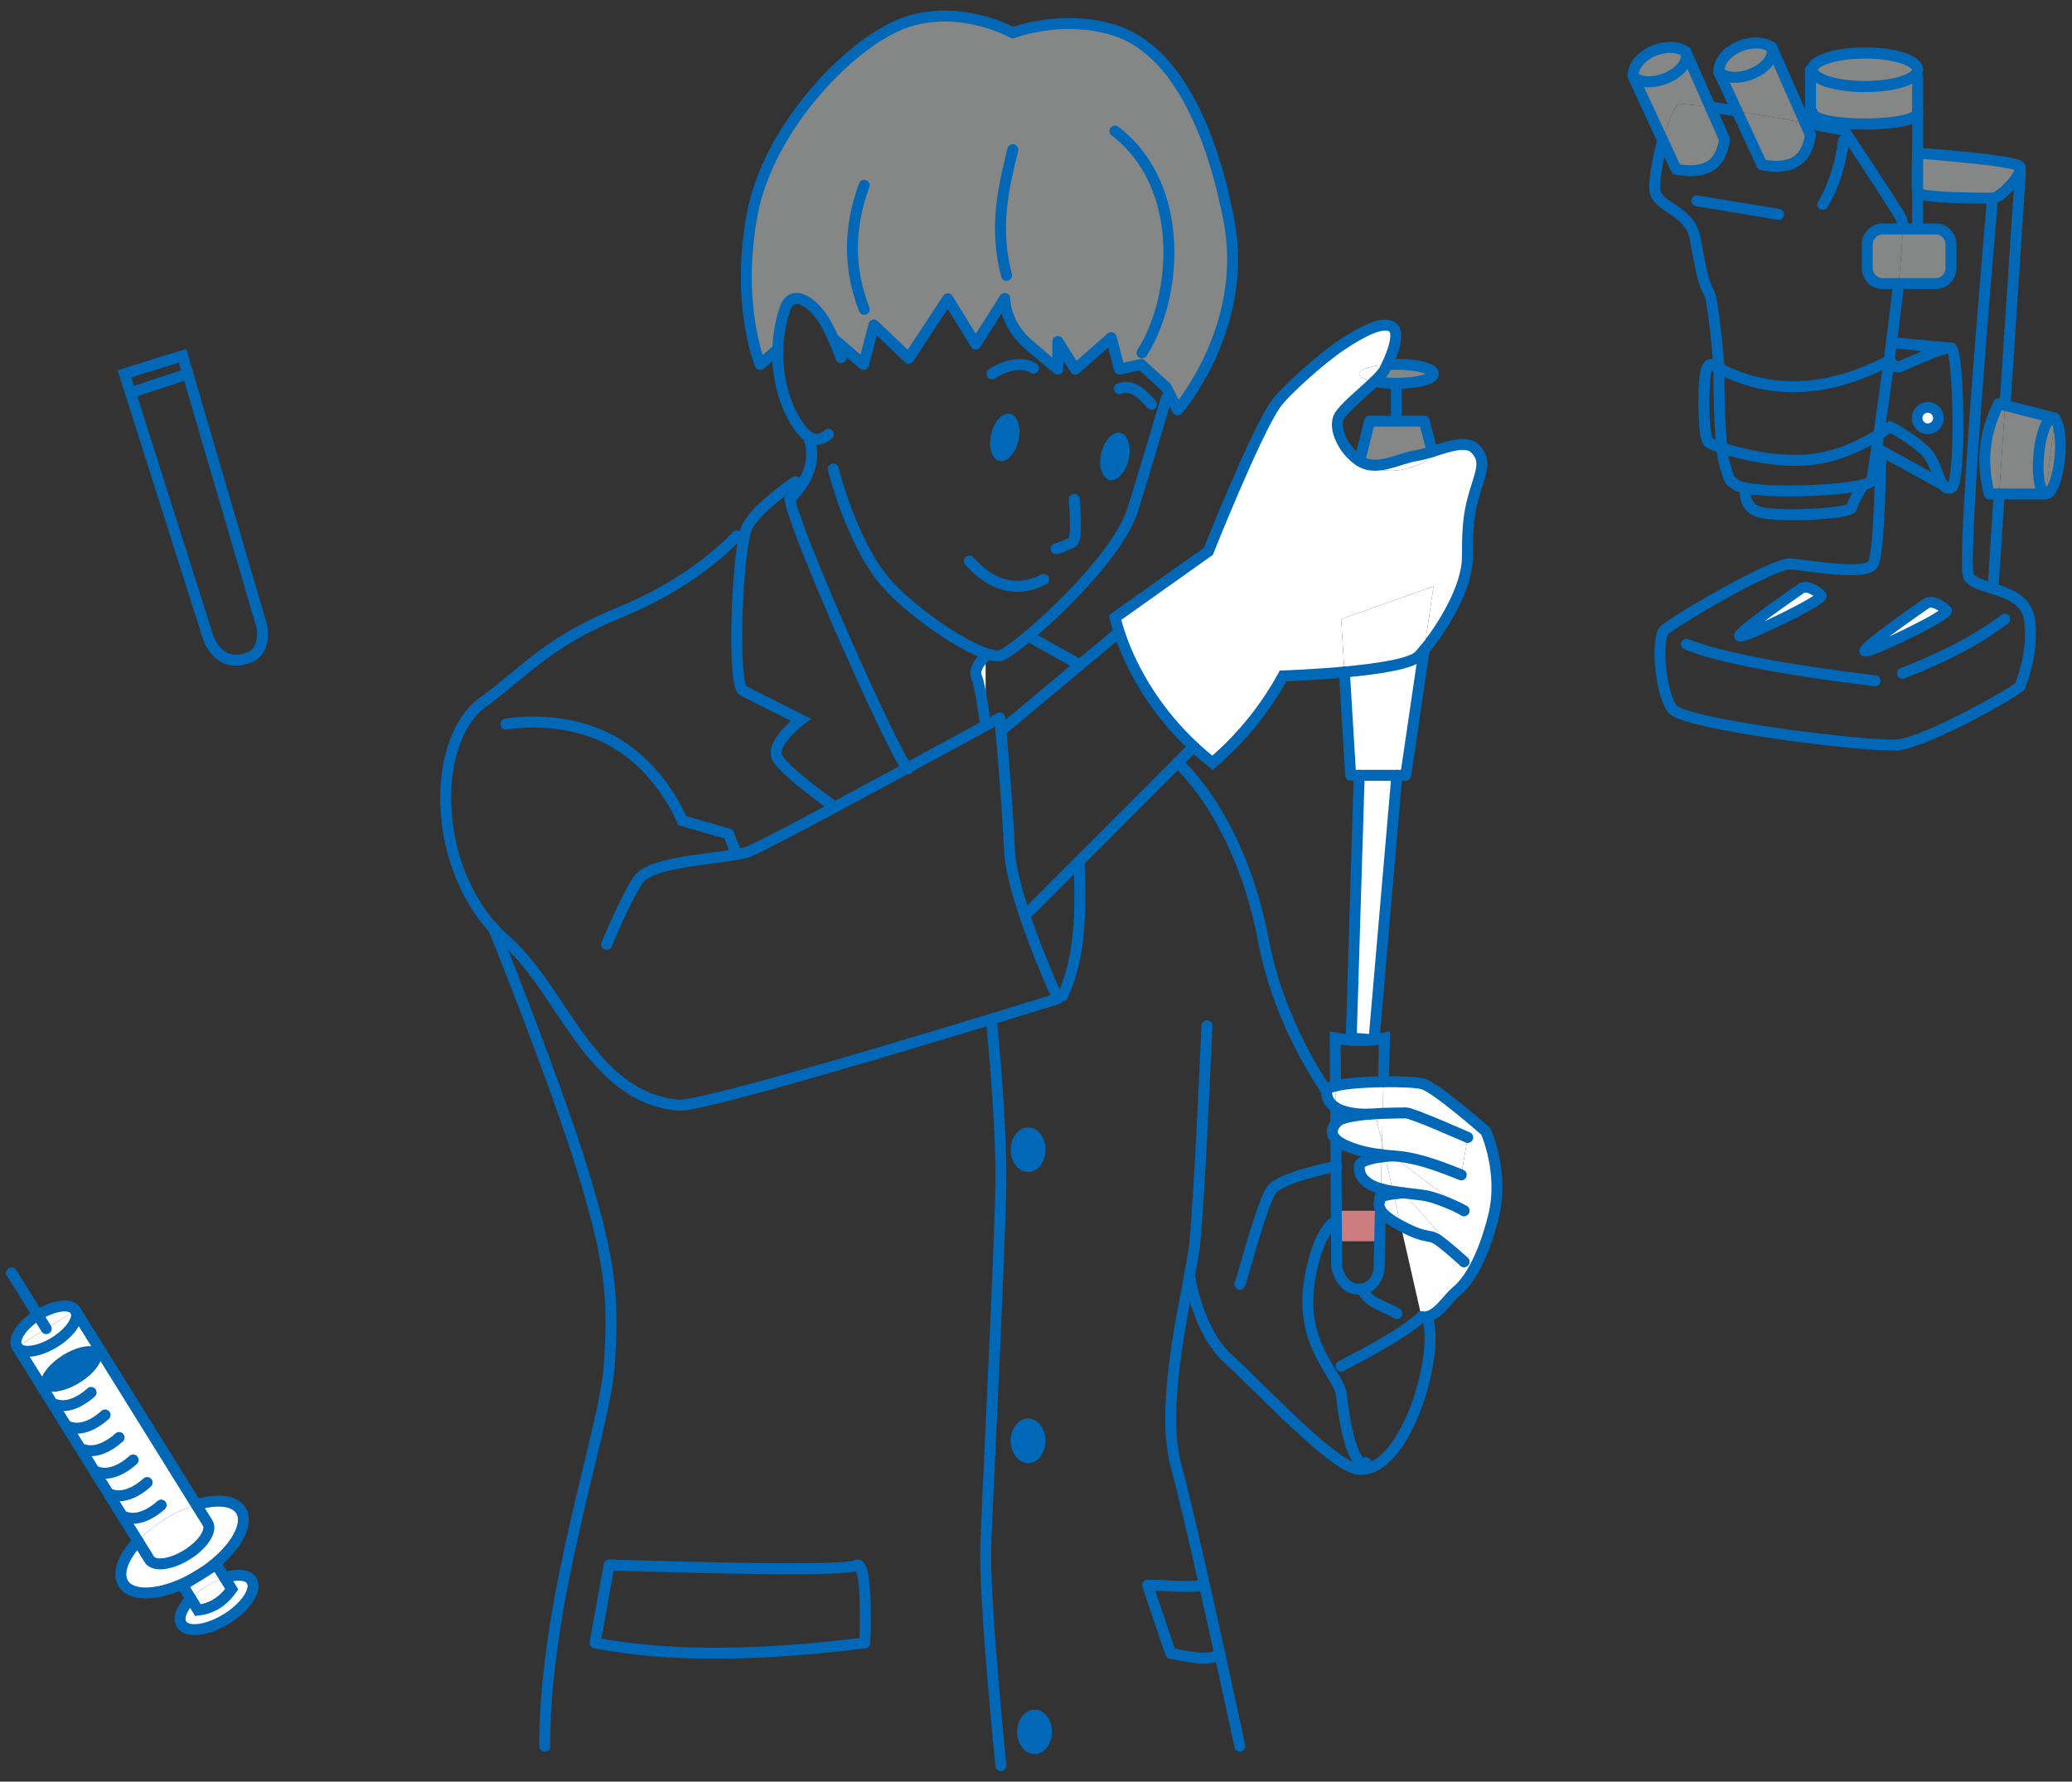 <?xml version="1.0" encoding="UTF-8"?>
<svg id="_レイヤー_1" data-name="レイヤー 1" xmlns="http://www.w3.org/2000/svg" viewBox="0 0 535 460">
  <rect x="0" y="0" width="535" height="460" fill="#333333" stroke="none"/>
  <defs>
    <style>
      .cls-1 {
        stroke-width: 2.88px;
      }

      .cls-1, .cls-2, .cls-3, .cls-4 {
        fill: none;
        stroke: #0068b7;
        stroke-linecap: round;
      }

      .cls-1, .cls-3, .cls-4 {
        stroke-linejoin: round;
      }

      .cls-2 {
        stroke-miterlimit: 10;
      }

      .cls-2, .cls-4 {
        stroke-width: 2.83px;
      }

      .cls-3 {
        stroke-width: 2.76px;
      }

      .cls-5 {
        fill: #cb7d7f;
      }

      .cls-5, .cls-6, .cls-7, .cls-8 {
        stroke-width: 0px;
      }

      .cls-6 {
        fill: #858686;
      }

      .cls-7 {
        fill: #fff;
      }

      .cls-8 {
        fill: #0068b7;
      }
    </style>
  </defs>
  <g>
    <path class="cls-6" d="M530.54,108.24c1.17,1.01,1.76,5.03,1.33,9.75-.48,5.39-2.1,9.64-3.61,9.51l2.28-19.26Z"/>
    <path class="cls-6" d="M530.57,107.95l-.03.29c-.17-.15-.34-.23-.53-.25-1.51-.13-3.13,4.12-3.61,9.51-.49,5.39.35,9.86,1.86,10v.04h-12.05l1.5-22.89,12.86,3.3Z"/>
    <path class="cls-6" d="M530.54,108.24l-2.28,19.26c-1.51-.14-2.35-4.61-1.86-10,.48-5.39,2.1-9.64,3.61-9.51.19.02.36.1.53.25Z"/>
    <path class="cls-6" d="M521.47,42.94c.28.33.23.88-.04,1.55-1.03,2.52-5.25,6.69-6.96,6.69-2.17,0-19,0-19.33-1.5v-10.16s25,1.84,26.33,3.42Z"/>
    <path class="cls-6" d="M517.71,104.65l-1.5,22.89h-2.57c-1.96-7.5-1.63-15.22,2.43-23.31l1.64.42Z"/>
    <path class="cls-6" d="M503.76,63.1v6.13c0,2.2-1.8,4-4,4h-9.56c.64-6.04,1.05-11.12,1.03-14.13h8.53c2.2,0,4,1.8,4,4Z"/>
    <path class="cls-7" d="M502.59,157.6c1,1-20.63,11.5-21.13,10.5s15.88-12.26,15.88-12.26c1.62-1.12,4.25.76,5.25,1.76Z"/>
    <circle class="cls-7" cx="497.76" cy="107.95" r="2.76"/>
    <path class="cls-7" d="M495.14,39.52v10.16c-.34-1.5,0-10.16,0-10.16Z"/>
    <path class="cls-6" d="M495.14,19.97v9.05c0,4-27.21,4-27.21,0h-.46v-11h.46c0,2.39,6.09,4.33,13.6,4.33,5.41,0,10.07-1,12.27-2.45l1.34.07Z"/>
    <path class="cls-6" d="M495.14,18.02c0,.67-.48,1.31-1.34,1.88-2.2,1.45-6.86,2.45-12.27,2.45-7.51,0-13.6-1.94-13.6-4.33s6.09-4.34,13.6-4.34,13.61,1.94,13.61,4.34Z"/>
    <path class="cls-6" d="M491.23,59.1c.02,3.01-.39,8.09-1.03,14.13h-4.06c-2.2,0-4-1.8-4-4v-6.13c0-2.2,1.8-4,4-4h5.09Z"/>
    <path class="cls-7" d="M470.26,153.73c1,1-20.62,11.5-21.12,10.5s15.87-12.26,15.87-12.26c1.62-1.13,4.25.76,5.25,1.76Z"/>
    <path class="cls-6" d="M466.08,31.73l1.39,3.14c-1.11,7.26-5.67,8.94-12.52,7.69l-6.44-13.87c5.83.94,12.34,2.09,17.57,3.04Z"/>
    <path class="cls-6" d="M457.47,12.2l8.61,19.53c-5.23-.95-11.74-2.1-17.57-3.04l-4.71-10.15c3.88,3.91,15.25-.84,13.67-6.34Z"/>
    <path class="cls-6" d="M457.47,12.2c1.58,5.5-9.79,10.25-13.67,6.34,0-5.59,8.88-9.46,13.67-6.34Z"/>
    <path class="cls-6" d="M441.61,27.64l3.69,8.38c-1.1,7.26-5.66,8.94-12.52,7.68l-3.44-7.42c1.29-4.64,2.92-8.76,4.13-9.27.66-.28,3.82.02,8.14.63Z"/>
    <path class="cls-6" d="M435.3,13.35l6.31,14.29c-4.32-.61-7.48-.91-8.14-.63-1.21.51-2.84,4.63-4.13,9.27l-7.7-16.6c3.87,3.92,15.25-.83,13.66-6.33Z"/>
    <path class="cls-6" d="M435.3,13.35c1.59,5.5-9.79,10.25-13.66,6.33,0-5.58,8.87-9.45,13.66-6.33Z"/>
    <path class="cls-7" d="M377.99,312.58l-18.36-14.14c.33.03.66.05,1.01.08,6.66.5,14.83,4.16,16.66,4.83l1.67-9.67s-14.28-6.33-15.89-6.33c-.62,0-3.11,0-6.06.11l.19-8.16c4.57-.06,8.79.15,10.18.55,3.5,1,16.25,12.25,16.25,12.25,0,0,4.83,10.58,2,21.92-2.84,11.33-6.67,17-9.5,19.33-2.84,2.33-5.2,7.15-9.09,6.65l-5.35-23.53c7.02,3.76,7.13,1.9,9.77,3.8,2.5,1.79,6.07,5.06,6.51,5.46l-15.5-17.73c4.12.54,5.49.45,8.41,1.48,4.68,1.64,6.85,2.95,7.1,3.1Z"/>
    <path class="cls-7" d="M308.21,192.78c-8.73-8.13-15.5-18.49-19.07-29.1-.48-1.4-.89-2.8-1.25-4.21l24.11-17.12s12.14-30.5,17.39-38c2.33-3.33,11.75-11.75,17-15.25s10.5-6.25,13-4.75c2.23,1.34.29,6.55-1.22,9.79-4.15.27-7.22,1.23-7.22,2.38,0,.81,1.55,1.53,3.93,1.98-3.06,2.97-7.58,6.56-8.99,8.85-1.91,3.1,1.19,9.17,5.18,11.66l-.12.47c6.4,3.21,12.79,2.66,19.19-1.64l-.33-1.25c4.18-1.3,8.83-2.99,11.08-.74,3,3,1.5,6,0,11s-2,8-2,17c0,8.09-6.87,18.81-11.16,23.95l2.41-16.41-23.84,8.46.83,13.67c-8.19.75-15.83,1-15.83,1-4.41,8.03-10.27,15.57-18.21,22.42-1.69-1.3-3.31-2.69-4.88-4.16Z"/>
    <path class="cls-7" d="M378.97,293.68l-1.67,9.67c-1.83-.67-10-4.33-16.66-4.83-.35-.03-.68-.05-1.01-.08-.73-.06-1.42-.13-2.07-.2l-.72-3.16.18-7.62c2.95-.12,5.44-.11,6.06-.11,1.61,0,15.89,6.33,15.89,6.33Z"/>
    <path class="cls-7" d="M359.63,298.44l18.36,14.14c-.25-.15-2.42-1.46-7.1-3.1-2.92-1.03-4.29-.94-8.41-1.48-.81-.11-1.74-.24-2.8-.41l-2.04-8.99c1.15-.12,1.99-.16,1.99-.16Z"/>
    <path class="cls-7" d="M362.48,308l15.5,17.73c-.44-.4-4.01-3.67-6.51-5.46-2.64-1.9-2.75-.04-9.77-3.8l-1.86-8.21c1.39-.18,2.64-.26,2.64-.26Z"/>
    <path class="cls-7" d="M369.81,116.59l.33,1.25c-6.4,4.3-12.79,4.85-19.19,1.64l.12-.47c.19.13.38.24.57.34,4.25,2.25,9.5-1,14.25-1.75,1.19-.19,2.53-.58,3.92-1.01Z"/>
    <path class="cls-7" d="M370.14,151.39l-2.41,16.41c-.48.58-.94,1.09-1.34,1.52-2.02,2.13-10.92,3.43-19.26,4.2l-.83-13.67,23.84-8.46Z"/>
    <path class="cls-6" d="M367.76,108.73l2.05,7.86c-1.39.43-2.73.82-3.92,1.01-4.75.75-10,4-14.25,1.75-.19-.1-.38-.21-.57-.34l2.57-10.28h14.12Z"/>
    <path class="cls-7" d="M367.73,167.8l-4.76,32.38h-14.23l-1.61-26.66c8.34-.77,17.24-2.07,19.26-4.2.4-.43.86-.94,1.34-1.52Z"/>
    <path class="cls-6" d="M360.55,94.06c5.29,0,9.59,1.1,9.59,2.46s-4.3,2.46-9.59,2.46c-2.12,0-4.08-.18-5.67-.48,1.29-1.24,2.32-2.38,2.76-3.26.16-.33.34-.7.53-1.1.76-.05,1.56-.08,2.38-.08Z"/>
    <path class="cls-7" d="M367.05,340c-.17.16-.36.33-.55.49-5.76,4.99-19.29,11.74-20.16,12.17l20.71-12.66Z"/>
    <path class="cls-7" d="M356.59,312.6c-.06-.09-.11-.18-.15-.26l.07-3.26c.6-.37,2.02-.64,3.33-.82l1.86,8.21c-.07-.04-.14-.08-.22-.12-2.86-1.55-4.25-2.77-4.89-3.75Z"/>
    <polygon class="cls-7" points="360.68 200.18 354.78 268.48 348.89 268.02 350.95 200.18 360.68 200.18"/>
    <path class="cls-7" d="M351.64,332.85l9.04,6.3c-2.47-1.72-7.04-2.3-9.04-6.3Z"/>
    <path class="cls-7" d="M359.68,307.59c1.06.17,1.99.3,2.8.41,0,0-1.25.08-2.64.26l-.16-.67Z"/>
    <path class="cls-7" d="M357.64,298.6l2.04,8.99c-.22-.04-.44-.07-.67-.11-.91-.15-1.73-.33-2.45-.54l.19-8.23c.31-.04.61-.07.89-.11Z"/>
    <path class="cls-7" d="M357.56,298.24c.65.07,1.34.14,2.07.2,0,0-.84.04-1.99.16l-.08-.36Z"/>
    <path class="cls-7" d="M358.17,94.14c-.19.4-.37.77-.53,1.1-.44.88-1.47,2.02-2.76,3.26-2.38-.45-3.93-1.17-3.93-1.98,0-1.15,3.07-2.11,7.22-2.38Z"/>
    <path class="cls-7" d="M356.84,295.08l.72,3.16c-.27-.03-.53-.06-.79-.1l.07-3.06Z"/>
    <path class="cls-7" d="M344.86,284.99l-.03-4.62c2.82-.69,7.78-1.01,12.38-1.07l-.19,8.16c-1.1.05-2.28.12-3.44.21-.02,0-.03,0-.05,0-2.19.05-6.13-.13-8.66-1.72v-.96Z"/>
    <path class="cls-7" d="M357.02,287.46l-.18,7.62-1.7-7.48s-.61.06-1.56.07c1.16-.09,2.34-.16,3.44-.21Z"/>
    <path class="cls-7" d="M355.14,287.6l1.7,7.48-.07,3.06c-4.23-.51-6.85-1.28-9.47-2.46-1.02-.46-1.82-.97-2.38-1.52l-.02-4.13c.07-.1.15-.2.24-.3,1.01-1.15,4.64-1.74,8.39-2.06.02,0,.03,0,.05,0,.95-.01,1.56-.07,1.56-.07Z"/>
    <path class="cls-7" d="M356.75,298.71l-.19,8.23c-4.85-1.39-5.74-3.88-5.59-5.84.1-1.37,3.31-2.06,5.78-2.39Z"/>
    <path class="cls-7" d="M356.51,309.08l-.07,3.26c-.74-1.35-.08-2.21-.22-2.82-.04-.16.07-.31.29-.44Z"/>
    <polygon class="cls-5" points="356.43 312.6 356.25 320.48 345.1 320.48 345.06 315.35 345.04 312.6 356.43 312.6"/>
    <path class="cls-7" d="M344.9,290.03l.02,4.13c-1.19-1.17-1.28-2.56-.02-4.13Z"/>
    <path class="cls-7" d="M344.86,284.99v.96c-1.42-.9-2.39-2.25-2.34-4.27,1.11,1.64,1.93,2.77,2.34,3.31Z"/>
    <path class="cls-7" d="M344.83,280.37l.03,4.62c-.41-.54-1.23-1.67-2.34-3.31h0c.03-.54.9-.97,2.31-1.31Z"/>
    <path class="cls-6" d="M317.31,56.85c5.33,27.67-13.25,49-13.25,49l-1.78-3.57-1.14-2.27-6.5-5.9-5.59,1.21-2.13-8.14-9.25,8.14-4.53-7.14v7.14s-1.5-1.14-7.68-6.47c-6.17-5.33-6.02-11.81-6.02-11.81l-7.5,11.81-7.21-11.69-10.12,15.34-8.97-8.57-2.67,10.18-7.83-6.73c-.59-1.34-1.28-2.76-2-4.03-2.95-5.17-8.63-9.27-10.5-3.5-1.15,3.56-1.71,7.04-1.8,10.33h-.03l-4.51,3.93s-6.33-14.93-2.19-38.26c4.14-23.33,26.5-46,40.5-50.33,14-4.34,26.9,2.96,26.9,2.96,0,0,12.75-4.96,26.38-.63,13.62,4.33,24.09,21.33,29.42,49Z"/>
    <path class="cls-8" d="M289.28,111.76c1.95.45,2.91,3.54,2.14,6.89-.78,3.36-2.98,5.72-4.93,5.27-1.95-.44-2.91-3.53-2.13-6.89.77-3.36,2.98-5.72,4.92-5.27Z"/>
    <ellipse class="cls-8" cx="267.13" cy="447.16" rx="4.5" ry="5.75"/>
    <ellipse class="cls-8" cx="265.46" cy="296.85" rx="4.5" ry="5.75"/>
    <ellipse class="cls-8" cx="265.46" cy="372.01" rx="4.5" ry="5.75"/>
    <path class="cls-8" d="M260.84,106.85c1.95.44,2.9,3.53,2.13,6.89-.78,3.36-2.98,5.72-4.93,5.27s-2.9-3.54-2.13-6.9c.77-3.35,2.98-5.71,4.93-5.26Z"/>
    <path class="cls-7" d="M254.49,169.32v18.02s-1.36-10.41-2.36-12.66,2.36-5.36,2.36-5.36Z"/>
    <path class="cls-7" d="M64.97,408.1c1.45,2.33-1.44,6.73-6.43,9.84-5,3.11-10.23,3.75-11.67,1.43-.99-1.59.04-4.16,2.4-6.62l1.85,2.98c3.36-.39,6.31-2.02,8.71-5.42l-1.85-2.97c3.24-1.03,6-.83,6.99.76Z"/>
    <path class="cls-7" d="M62.2,390c2.47,3.96-2.33,11.4-10.71,16.62-8.38,5.21-17.18,6.23-19.64,2.26-1.66-2.67-.03-6.91,3.77-10.99l2.9,4.67.03.06c1.2,1.93,5.55,1.4,9.72-1.19,4.16-2.59,6.56-6.25,5.35-8.19-.01-.01-.02-.03-.03-.05l-2.91-4.67c5.34-1.6,9.86-1.19,11.52,1.48Z"/>
    <path class="cls-7" d="M57.98,407.34l1.85,2.97c-2.4,3.4-5.35,5.03-8.71,5.42l-1.85-2.98c1.09-1.13,2.45-2.24,4.03-3.22s3.18-1.72,4.68-2.19Z"/>
    <path class="cls-7" d="M55.84,403.91l2.14,3.43c-1.5.47-3.1,1.21-4.68,2.19s-2.94,2.09-4.03,3.22l-2.13-3.42,4.35-2.71,4.35-2.71Z"/>
    <path class="cls-7" d="M53.62,393.24c1.21,1.94-1.19,5.6-5.35,8.19-4.17,2.59-8.52,3.12-9.72,1.19l-.03-.06-2.9-4.67c1.84-1.98,4.2-3.92,6.94-5.63s5.52-2.96,8.12-3.74l2.91,4.67s.02.04.03.05Z"/>
    <path class="cls-7" d="M25.96,348.77l24.72,39.75c-2.6.78-5.38,2.03-8.12,3.74s-5.1,3.65-6.94,5.63l-24.75-39.78c1.2,1.94,5.55,1.41,9.71-1.18,4.14-2.58,6.54-6.22,5.38-8.16Z"/>
    <path class="cls-8" d="M10.57,356.78c.11-2.01,2.31-4.78,5.65-6.86,4.14-2.58,8.48-3.12,9.71-1.2,0,.01.01.01.01.02.01.01.01.02.02.03,1.16,1.94-1.24,5.58-5.38,8.16-4.16,2.59-8.51,3.12-9.71,1.18-.24-.38-.34-.83-.3-1.33Z"/>
    <path class="cls-7" d="M19.48,338.36l6.45,10.36c-1.23-1.92-5.57-1.38-9.71,1.2-3.34,2.08-5.54,4.85-5.65,6.86-.04.5.06.95.3,1.33l-6.46-10.38c1.2,1.94,5.55,1.4,9.71-1.18,4.16-2.59,6.56-6.26,5.36-8.19Z"/>
    <path class="cls-7" d="M19.48,338.36c1.2,1.93-1.2,5.6-5.36,8.19-4.16,2.58-8.51,3.12-9.71,1.18l7.53-4.68,7.54-4.69Z"/>
    <path class="cls-7" d="M19.48,338.36l-7.54,4.69h0s-2.18-3.51-2.18-3.51c4.17-2.59,8.52-3.12,9.72-1.18Z"/>
    <path class="cls-7" d="M11.94,343.04h0s-7.53,4.69-7.53,4.69c-1.21-1.93,1.19-5.6,5.35-8.19l2.18,3.5Z"/>
  </g>
  <g>
    <path class="cls-4" d="M495.14,39.52s25,1.84,26.33,3.42c.28.33.23.88-.04,1.55-1.03,2.52-5.25,6.69-6.96,6.69-2.17,0-19,0-19.33-1.5-.34-1.5,0-10.16,0-10.16Z"/>
    <path class="cls-4" d="M429.34,36.28c-1.46,5.26-2.48,11.2-1.95,13.32,1,4,9,5,10.25,11.75s2.25,12.31,3.5,13.9c1.25,1.6,2.66,18.81,2.66,18.81v1.02c.01,3.31.09,13.91.8,20.55.18,1.75.42,3.23.7,4.22,1.59,5.5,1.54,4.07,2.84,5.25.41.37,1.31.68,2.57.92,6.81,1.31,24.06.78,30.38-.87,1.69-.44,2.6-.96,2.3-1.55,0,0,.44-2.87,1.12-7.42.18-1.22.38-2.57.59-4.02.78-5.37,1.74-12.11,2.67-19.04.2-1.55.41-3.11.61-4.67.69-5.3,1.33-10.55,1.82-15.22"/>
    <path class="cls-4" d="M448.51,28.69c-2.47-.4-4.82-.76-6.9-1.05"/>
    <path class="cls-4" d="M491.23,59.1c-.01-1.41-.12-2.36-.34-2.75-2.25-4-14.75-22.75-14.75-22.75,0,0-3.67-.7-8.87-1.65-.39-.07-.78-.15-1.19-.22"/>
    <path class="cls-2" d="M57.98,407.34c3.24-1.03,6-.83,6.99.76,1.45,2.33-1.44,6.73-6.43,9.84-5,3.11-10.23,3.75-11.67,1.43-.99-1.59.04-4.16,2.4-6.62"/>
    <polyline class="cls-4" points="360.68 200.18 354.78 268.48 348.89 268.02 350.95 200.18"/>
    <polyline class="cls-4" points="347.13 173.52 348.74 200.18 350.95 200.18 360.68 200.18 362.97 200.18 367.73 167.8"/>
    <polyline class="cls-4" points="351.07 119.01 353.64 108.73 360.55 108.73 367.76 108.73 369.81 116.59"/>
    <path class="cls-4" d="M358.17,94.14c.76-.05,1.56-.08,2.38-.08,5.29,0,9.59,1.1,9.59,2.46s-4.3,2.46-9.59,2.46c-2.12,0-4.08-.18-5.67-.48"/>
    <path class="cls-2" d="M301.14,102.85s-6.96,23.51-8.75,29c-3.35,10.24-17.88,24.79-26.93,32.37-3.1,2.59-5.55,4.37-6.7,4.88-.89.4-2.31.24-4.08-.34-7.13-2.31-19.87-11.42-25.79-18.16-9-10.25-13.75-29.5-13.75-29.5"/>
    <path class="cls-2" d="M217.14,92.35s-.82-2.31-2-4.97c-.59-1.34-1.28-2.76-2-4.03-2.95-5.17-8.63-9.27-10.5-3.5-1.15,3.56-1.71,7.04-1.8,10.33-.33,10.06,3.53,18.39,7.13,21.92.38.37.76.66,1.13.86,2.59,1.43,4.79-.86,4.79-.86"/>
    <path class="cls-2" d="M205.39,124.35s-.09.06-.25.17c-1.56,1.08-9.98,7.02-12.25,11.57-.27.55-.54,1.46-.78,2.66-1.99,9.76-2.89,38.26-.22,39.6,3,1.5,14.89,7.5,14.89,7.5,0,0-8.31,6.25-5.97,10,2.33,3.75,14.33,12.25,14.33,12.25"/>
    <path class="cls-2" d="M234.61,198.13c.03.44-.1.49-.37.2-3.42-3.65-29.51-62.19-30.27-69.48,1.41-1.44,2.55-2.89,3.43-4.33,2.25-3.7,2.77-7.4,1.57-11.09"/>
    <path class="cls-4" d="M190.22,138.35s-10.08,11.5-29.58,19.5-24.44,15.05-36,23.5c-13.05,9.52-13.34,40.78,2.83,58.41,1,1.09,2.05,2.12,3.17,3.09,14.64,12.74,21.77,40.49,44.5,42.5,7.48.66,98-27.5,98-27.5,0,0-.11-.23-.3-.65-1.13-2.5-5.24-11.81-8.39-21.26-2.01-6.05-3.63-12.17-3.81-16.59-.38-9.48-1.62-24.15-2.2-30.67-.18-2.08-.3-3.33-.3-3.33,0,0-1.35.73-3.65,1.99-4.21,2.29-11.62,6.32-19.88,10.79-.12.07-.25.13-.37.2-6.18,3.34-12.8,6.91-18.89,10.17-10.87,5.81-20.05,10.62-21.97,11.35-5.24,2-25.24,2-28.74,7.5s-8,16.5-8,16.5"/>
    <path class="cls-2" d="M130.64,186.96s14.66-2.78,27.5,4.39c12.83,7.17,18,20.51,18,20.51l12,3.49,2.08,5.27"/>
    <path class="cls-2" d="M278.63,222.41c.42,11.67.58,24.37-4.24,34.69"/>
    <line class="cls-2" x1="278.82" y1="171.67" x2="287.89" y2="164.1"/>
    <line class="cls-4" x1="258.44" y1="188.68" x2="278.82" y2="171.67"/>
    <polyline class="cls-4" points="308.21 192.78 304.06 196.94 278.63 222.41 265.46 235.6"/>
    <path class="cls-2" d="M358.17,94.14c1.51-3.24,3.45-8.45,1.22-9.79-2.5-1.5-7.75,1.25-13,4.75s-14.67,11.92-17,15.25c-5.25,7.5-17.39,38-17.39,38l-24.11,17.12c.36,1.41.77,2.81,1.25,4.21,3.57,10.61,10.34,20.97,19.07,29.1,1.57,1.47,3.19,2.86,4.88,4.16,7.94-6.85,13.8-14.39,18.21-22.42,0,0,7.64-.25,15.83-1,8.34-.77,17.24-2.07,19.26-4.2.4-.43.86-.94,1.34-1.52,4.29-5.14,11.16-15.86,11.16-23.95,0-9,.5-12,2-17s3-8,0-11c-2.25-2.25-6.9-.56-11.08.74-1.39.43-2.73.82-3.92,1.01-4.75.75-10,4-14.25,1.75-.19-.1-.38-.21-.57-.34-3.99-2.49-7.09-8.56-5.18-11.66,1.41-2.29,5.93-5.88,8.99-8.85,1.29-1.24,2.32-2.38,2.76-3.26.16-.33.34-.7.53-1.1Z"/>
    <path class="cls-2" d="M127.47,239.76s15.83,39.09,23.17,63.09c7.33,24,7.79,33.17,6.66,49.83-1.12,16.67-16.66,59.5-16.66,98.17"/>
    <path class="cls-2" d="M311.64,264.85s-2,46.5-3.25,57c-.23,1.92-.68,4.48-1.25,7.48-2.51,13.39-7.18,35.54-3.5,49.02,1.72,6.31,4.54,18.41,7.37,30.93,1.34,5.95,2.68,12,3.9,17.57,2.95,13.37,5.23,24,5.23,24"/>
    <path class="cls-2" d="M256.14,264.85s2.3,23.5,2.3,38.5-3.41,81.5-3.91,95.5,3.91,57,3.91,57"/>
    <line class="cls-2" x1="265.46" y1="164.22" x2="278.82" y2="171.67"/>
    <path class="cls-2" d="M304.06,196.94s16.08,13.58,22.24,46.24c3.31,17.52,11.87,32,16.22,38.49"/>
    <path class="cls-2" d="M345.14,301.1s-.06.01-.17.03c-1.61.33-14.24,2.93-16.58,5.97-2.5,3.25-7.75,23.5-8.25,24.5"/>
    <path class="cls-2" d="M307.14,329.3v.03c.11.73,2.21,14.46,10,21.52,8,7.25,27,27.75,33.5,28.5.52.06,1.04.06,1.56,0,11.22-1.24,19.42-29.54,16.44-38.75"/>
    <path class="cls-2" d="M344.75,315.35s-4.3,1.85-6.55,14.83c-2.99,17.26,7.69,24.67,8.19,30.17.47,5.19,2.52,17.41,5.67,17.41.2,0,.39-.05.59-.14"/>
    <path class="cls-2" d="M357.21,279.3l.26-11.28c-.86.19-1.76.35-2.69.46-2.88.35-6.14.29-10.03-.46l.08,12.35"/>
    <line class="cls-2" x1="356.75" y1="298.71" x2="356.77" y2="298.14"/>
    <line class="cls-2" x1="356.51" y1="309.08" x2="356.56" y2="306.94"/>
    <path class="cls-2" d="M344.92,294.16l.05,6.97.07,11.47.02,2.75.04,5.13.04,6.7s1.13,5.84,5.81,5.67c4.69-.17,5.13-5.17,5.13-5.17l.17-7.2.18-7.88v-.26"/>
    <line class="cls-2" x1="344.87" y1="285.95" x2="344.9" y2="290.03"/>
    <path class="cls-2" d="M367.05,340c-.17.16-.36.33-.55.49-5.76,4.99-19.29,11.74-20.16,12.17"/>
    <line class="cls-2" x1="346.3" y1="352.68" x2="346.34" y2="352.66"/>
    <path class="cls-2" d="M353.53,287.67c-2.19.05-6.13-.13-8.66-1.72-1.43-.9-2.4-2.25-2.35-4.27h0c.03-.54.9-.97,2.31-1.31,2.82-.69,7.78-1.01,12.38-1.07,4.57-.06,8.79.15,10.18.55,3.5,1,16.25,12.25,16.25,12.25,0,0,4.83,10.58,2,21.92-2.84,11.33-6.67,17-9.5,19.33-2.84,2.33-5.2,7.15-9.09,6.65"/>
    <path class="cls-2" d="M362.48,308s-1.25.08-2.64.26c-1.31.18-2.73.45-3.33.82-.22.13-.33.28-.29.44.14.61-.52,1.47.22,2.82.04.08.09.17.15.26.64.98,2.03,2.2,4.89,3.75.08.04.15.08.22.12,7.02,3.76,7.13,1.9,9.77,3.8,2.5,1.79,6.07,5.06,6.51,5.46"/>
    <line class="cls-2" x1="377.98" y1="325.73" x2="378.02" y2="325.77"/>
    <path class="cls-2" d="M359.63,298.44s-.84.04-1.99.16c-.28.04-.58.07-.89.11-2.47.33-5.68,1.02-5.78,2.39-.15,1.96.74,4.45,5.59,5.84.72.21,1.54.39,2.45.54.23.04.45.07.67.11,1.06.17,1.99.3,2.8.41,4.12.54,5.49.45,8.41,1.48,4.68,1.64,6.85,2.95,7.1,3.1"/>
    <line class="cls-2" x1="378.02" y1="312.6" x2="377.99" y2="312.58"/>
    <path class="cls-2" d="M378.97,293.68s-14.28-6.33-15.89-6.33c-.62,0-3.11,0-6.06.11-1.1.05-2.28.12-3.44.21-.02,0-.03,0-.05,0-3.75.32-7.38.91-8.39,2.06-.09.1-.17.2-.24.3-1.26,1.57-1.17,2.96.02,4.13.56.55,1.36,1.06,2.38,1.52,2.62,1.18,5.24,1.95,9.47,2.46.26.04.52.07.79.1.65.07,1.34.14,2.07.2.33.03.66.05,1.01.08,6.66.5,14.83,4.16,16.66,4.83"/>
    <path class="cls-2" d="M351.64,332.85c2,4,6.57,4.58,9.04,6.3"/>
    <path class="cls-2" d="M254.49,169.32s-3.36,3.11-2.36,5.36,2.36,12.66,2.36,12.66"/>
    <path class="cls-2" d="M250.26,144.85c5.58,6.18,11.87,8.46,19.25,4.75"/>
    <path class="cls-2" d="M277.39,128.93s.83,10-.34,10.92c-1.16.92-4.33,1.83-4.33,1.83"/>
    <path class="cls-2" d="M266.88,95.07c-2.86-1.84-7.32-.85-10.74,1.45"/>
    <path class="cls-2" d="M289.05,100.35c2.75-1.14,5.5.67,8.25,4.08"/>
    <path class="cls-4" d="M311,409.28c-5.39.74-8.72,0-14.7,0l5.98,17.57c8.29,1.82,11.12,1.55,12.63,0"/>
    <path class="cls-4" d="M157.3,404.05s60.34,2.13,63.67.13,2.33,20,2.33,20c-26.44,3.3-50.17,3.82-69.66,0l3.66-20.13Z"/>
    <path class="cls-4" d="M215.14,87.38l7.83,6.73,2.67-10.18,8.97,8.57,10.12-15.34,7.21,11.69,7.5-11.81s-.15,6.48,6.02,11.81c6.18,5.33,7.68,6.47,7.68,6.47v-7.14l4.53,7.14,9.25-8.14,2.13,8.14,5.59-1.21,6.5,5.9,1.14,2.27,1.78,3.57s18.58-21.33,13.25-49-15.8-44.67-29.42-49c-13.63-4.33-26.38.63-26.38.63,0,0-12.9-7.3-26.9-2.96-14,4.33-36.36,27-40.5,50.33-4.14,23.33,2.19,38.26,2.19,38.26l4.51-3.93"/>
    <path class="cls-4" d="M223.14,47.85c-3.95,10.67-4.15,21.34,0,32"/>
    <path class="cls-4" d="M261.51,38.65c-2.2,9.2-4.97,19.53-1.62,32.45"/>
    <path class="cls-4" d="M287.89,33.85c18.41,14,16.19,42.83,7,57.25"/>
    <line class="cls-4" x1="360.55" y1="100.01" x2="360.55" y2="107.73"/>
    <path class="cls-2" d="M33.69,101.41l-1.55-4.89,15-4.67,1.36,4.66,19.14,65.34s1.26,6.28-3.5,8c-8.09,2.92-10.5-5.63-10.5-5.63l-19.95-62.81Z"/>
    <line class="cls-2" x1="33.69" y1="101.41" x2="48.5" y2="96.51"/>
    <path class="cls-2" d="M50.68,388.52c5.34-1.6,9.86-1.19,11.52,1.48,2.47,3.96-2.33,11.4-10.71,16.62-8.38,5.21-17.18,6.23-19.64,2.26-1.66-2.67-.03-6.91,3.77-10.99"/>
    <line class="cls-2" x1="25.93" y1="348.72" x2="19.48" y2="338.36"/>
    <path class="cls-2" d="M4.41,347.73l6.46,10.38,24.75,39.78,2.9,4.67.03.06c1.2,1.93,5.55,1.4,9.72-1.19,4.16-2.59,6.56-6.25,5.35-8.19-.01-.01-.02-.03-.03-.05l-2.91-4.67-24.72-39.75"/>
    <path class="cls-2" d="M57.98,407.34l1.85,2.97c-2.4,3.4-5.35,5.03-8.71,5.42l-1.85-2.98-2.13-3.42,4.35-2.71,4.35-2.71,2.14,3.43Z"/>
    <path class="cls-2" d="M19.48,338.36c1.2,1.93-1.2,5.6-5.36,8.19-4.16,2.58-8.51,3.12-9.71,1.18-1.21-1.93,1.19-5.6,5.35-8.19,4.17-2.59,8.52-3.12,9.72-1.18Z"/>
    <polyline class="cls-2" points="11.94 343.04 9.76 339.54 2.99 328.64"/>
    <path class="cls-2" d="M10.57,356.78c3.32,1.19,7.02-.96,9.33-3.08"/>
    <path class="cls-2" d="M14.18,362.59c3.33,1.2,7.03-.95,9.34-3.07"/>
    <path class="cls-2" d="M17.8,368.41c3.33,1.19,7.03-.95,9.33-3.08"/>
    <path class="cls-2" d="M21.42,374.23c3.33,1.19,7.02-.96,9.33-3.08"/>
    <path class="cls-2" d="M25.04,380.04c3.32,1.19,7.02-.95,9.33-3.08"/>
    <path class="cls-2" d="M28.66,385.86c3.32,1.19,7.02-.95,9.33-3.08"/>
    <path class="cls-2" d="M32.27,391.67c3.33,1.2,7.03-.95,9.34-3.07"/>
    <path class="cls-4" d="M421.64,19.68l7.7,16.6,3.44,7.42c6.86,1.26,11.42-.42,12.52-7.68l-3.69-8.38-6.31-14.29c-4.79-3.12-13.66.75-13.66,6.33Z"/>
    <path class="cls-4" d="M421.64,19.68c3.87,3.92,15.25-.83,13.66-6.33"/>
    <path class="cls-4" d="M443.8,18.54l4.71,10.15,6.44,13.87c6.85,1.25,11.41-.43,12.52-7.69l-1.39-3.14-8.61-19.53c-4.79-3.12-13.67.75-13.67,6.34Z"/>
    <path class="cls-4" d="M443.8,18.54c3.88,3.91,15.25-.84,13.67-6.34"/>
    <path class="cls-4" d="M450.71,126.02s-1.07,5.16,4.09,6.33c5.17,1.17,23,.33,23.34-1.33.33-1.67,2.95-5.87,2.95-5.87"/>
    <line class="cls-4" x1="438.14" y1="51.85" x2="459.23" y2="55.35"/>
    <path class="cls-4" d="M475.97,36.35c-.71,5.9-2.32,11.44-5.33,16.42"/>
    <polyline class="cls-4" points="467.47 30.85 467.47 29.02 467.47 18.02"/>
    <polyline class="cls-4" points="495.14 19.97 495.14 29.02 495.14 39.52 495.14 49.68 495.14 57.68"/>
    <path class="cls-1" d="M467.93,18.02c0-2.4,6.09-4.34,13.6-4.34s13.61,1.94,13.61,4.34c0,.67-.48,1.31-1.34,1.88-2.2,1.45-6.86,2.45-12.27,2.45-7.51,0-13.6-1.94-13.6-4.33Z"/>
    <path class="cls-1" d="M467.93,29.02c0,4,27.21,4,27.21,0"/>
    <path class="cls-4" d="M495.14,59.1h4.62c2.2,0,4,1.8,4,4v6.13c0,2.2-1.8,4-4,4h-13.62c-2.2,0-4-1.8-4-4v-6.13c0-2.2,1.8-4,4-4h9Z"/>
    <path class="cls-4" d="M514.47,51.18s-8.21,93.92-6.15,97.67c.84,1.53,3.43,2.22,6.28,3.12,4.17,1.31,8.89,3.04,9.48,8.38,1,9-2.4,16-2.42,16.75s-24.27,14.75-32.02,15.25-54.5-5.25-57.75-9.25-4.25-18-2.25-20.25,28.25-17.5,32.5-17.25,19.75,3.25,21.5,0,2-29.25,2-29.25l15.99,8.79h.02"/>
    <path class="cls-4" d="M435.45,166.35c8.88,3.54,25.93,6.64,48.69,9.44"/>
    <path class="cls-4" d="M491.22,173.85c9.71-3.76,18.74-8.2,26.42-14"/>
    <line class="cls-4" x1="516.21" y1="127.54" x2="514.6" y2="151.97"/>
    <line class="cls-4" x1="521.66" y1="44.56" x2="517.71" y2="104.65"/>
    <path class="cls-4" d="M503.3,89.84c.18-.01.34-.01.46,0,2.04.33,2.72,35.58,0,36.17-.95.2-1.6-.17-2.13-.88-1.41-1.89-1.92-6.23-4.66-8.79-3.94-3.69-9-6.17-9-6.17,0,0-1.05.83-2.87,1.98-3.58,2.26-10.16,5.75-17.63,6.52-8.43.88-17.9-1.4-22.87-3.05-1.99-.67-3.26-1.23-3.46-1.45-1.34-1.5-1.34-10.83-1-15.92.33-5.08,2-4.08,2-4.08.55.31,1.11.61,1.66.9,13.65,7.05,28.33,6.22,43.97-1.96.07-.03.13-.06.2-.1,0,0,1,2.16,2.5,1.66,1.4-.47,10.03-4.58,12.8-4.84"/>
    <polyline class="cls-4" points="488.37 88.45 488.38 88.45 503.27 89.84 503.3 89.84"/>
    <path class="cls-4" d="M530.57,107.95l-12.86-3.3-1.64-.42c-4.06,8.09-4.39,15.81-2.43,23.31h14.62"/>
    <path class="cls-3" d="M530.54,108.24c1.17,1.01,1.76,5.03,1.33,9.75-.48,5.39-2.1,9.64-3.61,9.51-1.51-.14-2.35-4.61-1.86-10,.48-5.39,2.1-9.64,3.61-9.51.19.02.36.1.53.25Z"/>
    <circle class="cls-3" cx="497.76" cy="107.95" r="2.76"/>
    <path class="cls-3" d="M465.01,151.97s-16.37,11.26-15.87,12.26,22.12-9.5,21.12-10.5-3.63-2.89-5.25-1.76Z"/>
    <path class="cls-3" d="M497.34,155.84s-16.38,11.26-15.88,12.26,22.13-9.5,21.13-10.5-3.63-2.88-5.25-1.76Z"/>
  </g>
</svg>